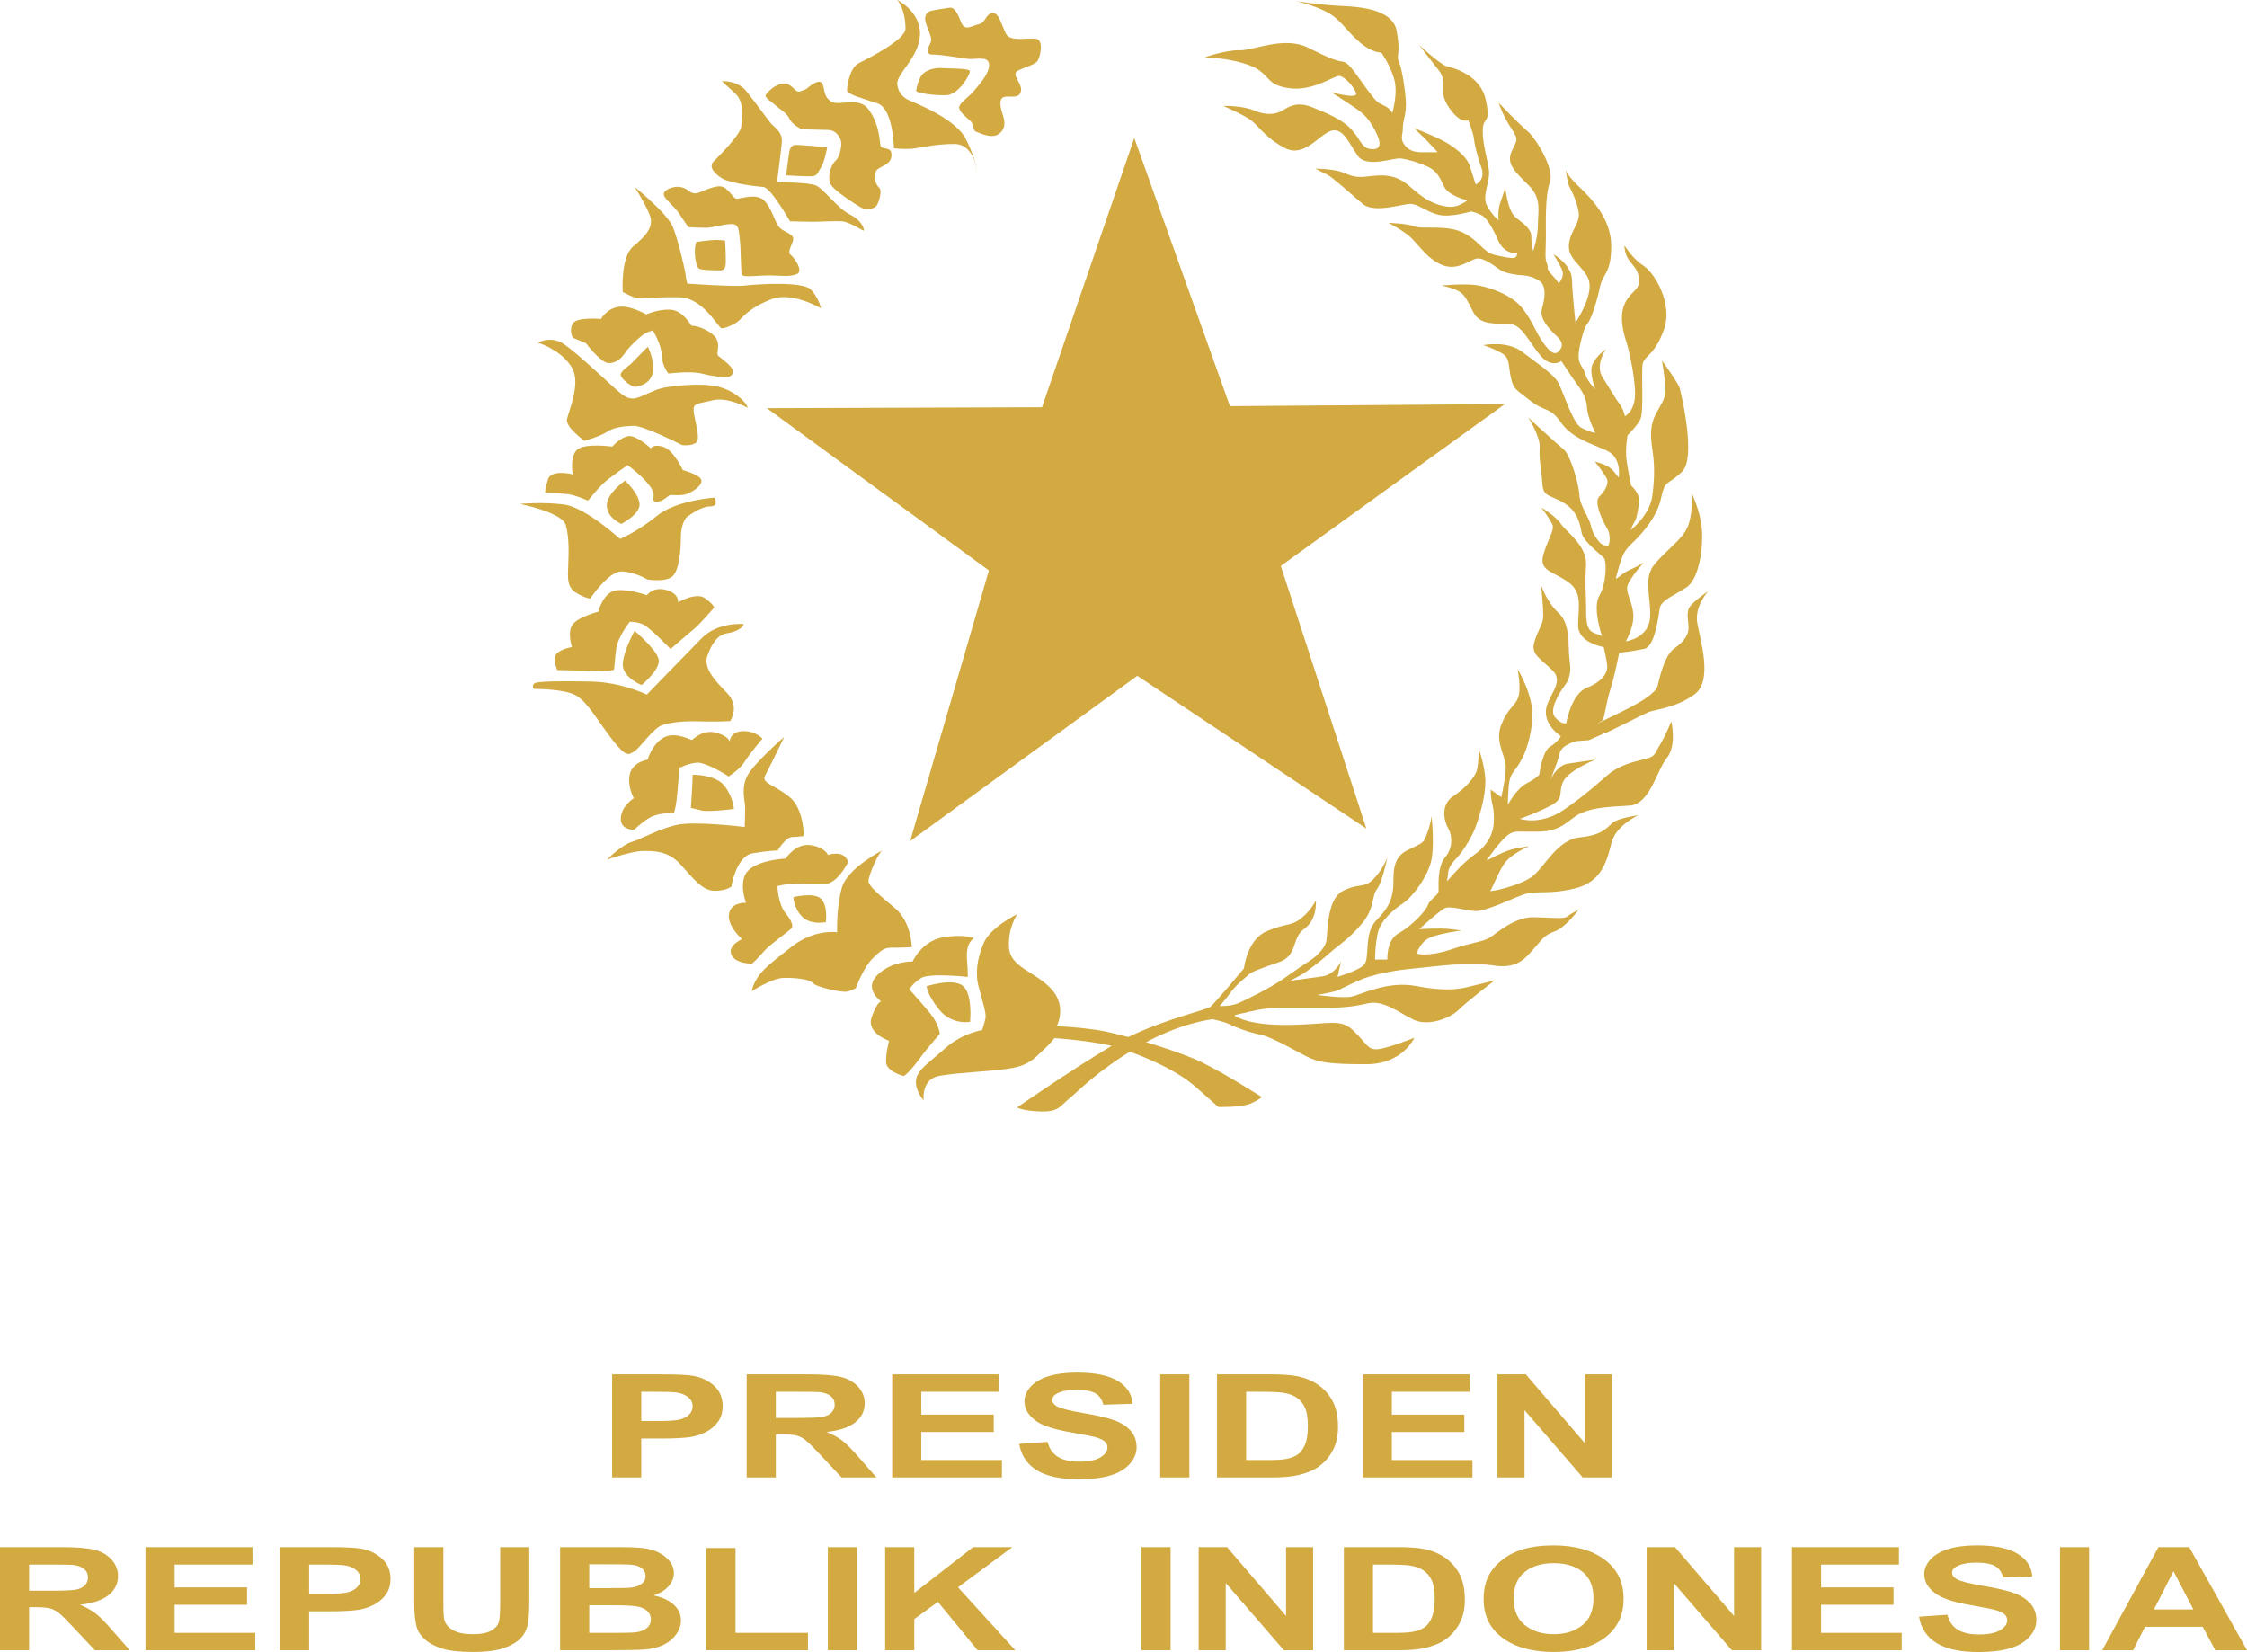 <?xml version="1.0" encoding="UTF-8" standalone="no"?>
<!-- Generator: Adobe Illustrator 14.0.0, SVG Export Plug-In . SVG Version: 6.00 Build 43363)  -->

<svg
   xmlns:dc="http://purl.org/dc/elements/1.1/"
   xmlns:cc="http://creativecommons.org/ns#"
   xmlns:rdf="http://www.w3.org/1999/02/22-rdf-syntax-ns#"
   xmlns:svg="http://www.w3.org/2000/svg"
   xmlns="http://www.w3.org/2000/svg"
   xmlns:sodipodi="http://sodipodi.sourceforge.net/DTD/sodipodi-0.dtd"
   xmlns:inkscape="http://www.inkscape.org/namespaces/inkscape"
   version="1.1"
   id="Layer_1"
   x="0px"
   y="0px"
   width="702.197"
   height="516.268"
   viewBox="0 0 702.197 516.268"
   enable-background="new 0 0 783.747 587.429"
   xml:space="preserve"
   inkscape:version="0.48.1 "
   sodipodi:docname="AJAX.svg"><defs
   id="defs121" /><sodipodi:namedview
   pagecolor="#ffffff"
   bordercolor="#666666"
   borderopacity="1"
   objecttolerance="10"
   gridtolerance="10"
   guidetolerance="10"
   inkscape:pageopacity="0"
   inkscape:pageshadow="2"
   inkscape:window-width="1280"
   inkscape:window-height="1004"
   id="namedview119"
   showgrid="false"
   fit-margin-top="0"
   fit-margin-left="0"
   fit-margin-right="0"
   fit-margin-bottom="0"
   inkscape:zoom="1.2728425"
   inkscape:cx="354.7045"
   inkscape:cy="262.8275"
   inkscape:window-x="-8"
   inkscape:window-y="-8"
   inkscape:window-maximized="1"
   inkscape:current-layer="Layer_1" />
<g
   id="g3"
   style="fill:#d2aa41;fill-opacity:1;stroke:none"
   transform="translate(-37.169,-40.274)">
	<path
   style="fill:#d2aa41;fill-opacity:1;stroke:none"
   d="m 346.206,218.545 -24.605,84.561 0.512,-0.375 70.33,-51.166 0.133,-0.099 71.587,47.738 -0.044,-0.145 -26.692,-81.928 0.016,-0.01 69.887,-50.485 0.14,-0.093 -85.745,0.665 -0.198,0 -29.894,-83.812 -0.127,0.39 -28.655,83.621 -0.051,0.136 -85.986,0.289 0.424,0.319 z"
   id="polygon5"
   inkscape:connector-curvature="0" />
	<g
   id="g7"
   style="fill:#d2aa41;fill-opacity:1;stroke:none">
		<path
   d="m 327.089,44.201 c 0,0 -1.057,0.755 -0.755,2.567 0.302,1.812 2.114,4.983 1.812,6.342 -0.302,1.359 -2.718,4.228 0.604,4.228 3.322,0 8.909,1.208 11.325,1.359 2.416,0.151 6.191,-1.057 6.191,1.963 0,3.02 -3.926,6.946 -4.983,8.305 -1.057,1.359 -4.53,3.624 -4.379,4.983 0.151,1.359 2.265,3.02 3.473,4.077 1.208,1.057 0.604,3.02 1.963,3.473 1.359,0.453 5.285,2.567 7.55,0.151 2.265,-2.416 0.604,-5.134 0.151,-7.248 -0.453,-2.114 -0.453,-3.775 1.51,-3.926 1.963,-0.151 4.228,0.604 4.681,-1.812 0.453,-2.416 -3.322,-5.134 -0.906,-6.342 2.416,-1.208 5.436,-1.812 6.191,-3.171 0.755,-1.359 1.963,-6.493 -0.755,-6.795 -2.718,-0.302 -7.852,1.057 -9.211,-1.51 -1.359,-2.567 -2.265,-6.946 -4.379,-6.493 -2.114,0.453 -1.963,3.02 -4.077,3.473 -2.114,0.453 -4.379,2.265 -5.436,-0.302 -1.057,-2.567 -2.114,-5.134 -3.775,-4.832 -1.661,0.302 -6.946,0.906 -6.795,1.51 z"
   id="path9"
   style="fill:#d2aa41;fill-opacity:1;stroke:none"
   inkscape:connector-curvature="0" />
		<path
   d="m 323.465,68.662 c 0,0 0.604,-4.228 2.416,-5.587 1.812,-1.359 4.077,-1.661 5.889,-1.51 1.812,0.151 8.153,0 8.456,0.906 0.303,0.906 -3.473,7.398 -7.248,7.55 -3.775,0.152 -9.211,-0.604 -9.513,-1.359 z"
   id="path11"
   style="fill:#d2aa41;fill-opacity:1;stroke:none"
   inkscape:connector-curvature="0" />
		<path
   d="m 317.576,40.274 c 0,0 7.398,3.624 7.097,10.872 -0.301,7.248 -7.55,12.231 -7.097,15.553 0.453,3.322 2.567,4.229 3.171,4.681 0.604,0.452 14.798,5.436 18.271,12.382 3.473,6.946 3.473,10.418 3.473,10.418 0,0 -0.604,-8.909 -7.097,-8.909 -6.493,0 -11.023,1.358 -13.59,1.51 -2.567,0.152 -5.285,-0.151 -5.285,-0.151 0,0 -0.151,-12.382 -5.134,-14.043 -4.983,-1.661 -9.513,-2.869 -9.513,-4.077 0,-1.208 0.755,-6.946 3.624,-8.456 2.869,-1.51 14.647,-7.248 14.647,-10.872 0,-3.624 -1.057,-7.096 -2.567,-8.908 z"
   id="path13"
   style="fill:#d2aa41;fill-opacity:1;stroke:none"
   inkscape:connector-curvature="0" />
		<path
   d="m 287.679,80.685 c 0,0 -3.02,-1.453 -3.775,-3.265 -0.755,-1.812 -3.473,-3.321 -4.379,-4.228 -0.906,-0.907 -3.624,-2.417 -3.02,-3.322 0.604,-0.905 3.02,-3.473 5.738,-3.473 2.718,0 3.322,3.17 5.134,2.416 1.812,-0.754 1.812,-0.755 1.812,-0.755 0,0 3.473,-3.171 4.681,-1.963 1.208,1.208 0.302,4.229 3.02,5.889 2.718,1.66 8.607,-1.812 11.778,2.567 3.171,4.379 3.322,9.06 3.624,11.023 0.302,1.963 3.624,0 3.473,3.322 -0.151,3.322 -4.228,3.171 -4.983,5.134 -0.755,1.963 0.302,4.228 1.208,4.983 0.906,0.755 -0.15,4.833 -1.057,5.738 -0.907,0.905 -3.322,1.208 -4.832,0.302 -1.51,-0.906 -8.305,-5.134 -9.362,-7.248 -1.057,-2.114 0,-5.888 1.51,-7.248 1.51,-1.36 2.114,-5.134 1.661,-6.493 -0.453,-1.359 -1.813,-3.171 -3.926,-3.171 -2.113,0 -6.04,-0.208 -8.305,-0.208 z"
   id="path15"
   style="fill:#d2aa41;fill-opacity:1;stroke:none"
   inkscape:connector-curvature="0" />
		<path
   d="m 282.847,95.086 c 0,0 0.604,-4.983 0.906,-6.946 0.302,-1.963 0.906,-2.416 1.812,-2.567 0.906,-0.151 10.117,0.755 10.117,0.755 0,0 -0.906,4.832 -1.963,6.342 -1.057,1.51 -1.057,2.718 -3.171,2.718 -2.114,0 -7.701,-0.302 -7.701,-0.302 z"
   id="path17"
   style="fill:#d2aa41;fill-opacity:1;stroke:none"
   inkscape:connector-curvature="0" />
		<path
   d="m 279.978,97.2 c 0,0 9.815,0 12.231,1.057 2.416,1.057 6.644,7.097 10.57,9.06 3.926,1.963 4.379,4.53 4.379,4.983 0,0.453 -4.378,-2.718 -6.946,-2.869 -2.568,-0.151 -7.097,0.151 -8.909,0.151 -1.812,0 -7.248,-0.151 -7.248,-0.151 0,0 -6.04,-10.57 -8.305,-10.721 -2.265,-0.151 -10.57,-1.208 -12.986,-2.718 -2.416,-1.51 -4.228,-3.624 -2.567,-5.285 1.661,-1.661 8.456,-8.457 8.607,-10.872 0.151,-2.415 1.057,-7.55 -1.661,-10.117 -2.718,-2.567 -4.379,-4.077 -4.379,-4.077 0,0 4.832,-0.302 7.55,3.02 2.718,3.322 6.795,9.06 7.852,10.268 1.057,1.208 3.624,2.566 3.322,5.889 -0.302,3.323 -1.51,12.382 -1.51,12.382 z"
   id="path19"
   style="fill:#d2aa41;fill-opacity:1;stroke:none"
   inkscape:connector-curvature="0" />
		<path
   d="m 252.312,111.259 c 0,0 -1.379,-1.86 -2.481,-3.584 -1.102,-1.724 -1.241,-1.792 -2.55,-3.171 -1.309,-1.379 -3.033,-2.826 -2.619,-3.929 0.414,-1.103 3.171,-2.344 5.445,-1.792 2.274,0.552 2.481,1.861 4.273,1.93 1.792,0.069 7.1,-3.653 9.512,-1.585 2.412,2.068 2.481,3.24 3.653,3.24 1.172,0 6.065,-1.792 8.409,0.551 2.344,2.343 3.24,6.411 4.549,8.134 1.309,1.723 4.48,2.205 4.549,3.722 0.069,1.517 -1.999,4.136 -0.896,5.032 1.103,0.896 4.342,5.239 1.999,6.135 -2.343,0.896 -4.136,0.482 -8.133,0.414 -3.997,-0.068 -8.685,0.758 -9.029,-0.276 -0.344,-1.034 -0.276,-8.546 -0.621,-10.821 -0.345,-2.275 0,-4.894 -2.412,-4.963 -2.412,-0.069 -6.41,1.172 -7.996,1.172 -1.586,0 -5.377,-0.14 -5.652,-0.209 z"
   id="path21"
   style="fill:#d2aa41;fill-opacity:1;stroke:none"
   inkscape:connector-curvature="0" />
		<path
   d="m 254.793,115.877 c 0,0 4.549,-0.62 6.065,-0.62 1.516,0 2.895,0.207 2.895,0.207 0,0 0.483,7.099 0.069,8.202 -0.414,1.103 -1.379,1.103 -1.379,1.103 0,0 -5.721,0.069 -6.824,-0.551 -1.103,-0.62 -1.86,-6.067 -0.826,-8.341 z"
   id="path23"
   style="fill:#d2aa41;fill-opacity:1;stroke:none"
   inkscape:connector-curvature="0" />
		<path
   d="m 235.493,98.714 c 0,0 10.202,8.133 11.994,12.614 1.792,4.481 3.86,13.785 3.929,14.819 0.069,1.034 0.551,2.757 0.551,2.757 0,0 14.683,1.034 17.922,0.621 3.239,-0.413 18.128,-1.447 20.678,1.241 2.55,2.688 3.17,5.859 3.17,5.859 0,0 -9.029,-5.308 -15.371,-2.895 -6.342,2.413 -8.685,5.17 -10.063,6.548 -1.378,1.378 -4.549,2.619 -5.583,2.619 -1.034,0 -5.721,-9.581 -13.234,-9.719 -7.513,-0.138 -11.58,0.482 -13.096,0.275 -1.516,-0.207 -4.618,-1.93 -4.618,-1.93 0,0 -0.689,-10.822 3.17,-14.13 3.859,-3.308 6.893,-6.134 5.169,-10.201 -1.724,-4.067 -4.618,-8.478 -4.618,-8.478 z"
   id="path25"
   style="fill:#d2aa41;fill-opacity:1;stroke:none"
   inkscape:connector-curvature="0" />
		<path
   d="m 216.157,145.818 4.145,1.72 c 0,0 4.458,5.944 6.882,6.178 2.424,0.234 4.223,-1.486 5.474,-3.363 1.251,-1.877 4.848,-5.24 6.256,-5.943 1.408,-0.703 2.268,-0.86 2.268,-0.86 0,0 2.737,4.457 2.737,7.507 0,3.05 1.955,5.943 2.189,5.943 0.234,0 6.882,-0.86 10.245,0 3.363,0.86 6.725,1.252 8.133,1.095 1.408,-0.157 2.346,-1.408 1.33,-2.815 -1.016,-1.407 -3.05,-2.894 -4.145,-3.754 -1.095,-0.86 1.486,-4.222 -1.955,-6.881 -3.441,-2.659 -6.491,-2.581 -6.491,-2.581 0,0 -2.581,-4.771 -6.491,-5.005 -3.91,-0.234 -7.585,1.486 -7.585,1.486 0,0 -5.24,-3.05 -8.915,-2.346 -3.675,0.704 -5.24,3.754 -5.24,3.754 0,0 -7.585,-0.704 -8.836,1.408 -1.251,2.112 -10e-4,4.457 -10e-4,4.457 z"
   id="path27"
   style="fill:#d2aa41;fill-opacity:1;stroke:none"
   inkscape:connector-curvature="0" />
		<path
   d="m 239.617,148.633 c 0,0 2.189,4.146 1.564,7.977 -0.625,3.831 -5.004,4.692 -5.865,4.536 -0.861,-0.156 -4.536,-2.659 -4.145,-3.988 0.391,-1.329 2.659,-2.581 3.363,-3.363 0.704,-0.782 5.083,-5.162 5.083,-5.162 z"
   id="path29"
   style="fill:#d2aa41;fill-opacity:1;stroke:none"
   inkscape:connector-curvature="0" />
		<path
   d="m 205.208,147.382 c 0,0 4.145,-2.424 8.368,0.547 4.223,2.971 11.887,10.244 15.015,13.06 3.128,2.816 4.379,3.832 6.413,3.832 2.034,0 6.256,-2.737 9.541,-3.363 3.285,-0.626 11.574,-1.563 16.813,-0.391 5.239,1.172 9.149,4.927 9.462,6.647 0,0 -6.256,-3.52 -10.948,-2.346 -4.692,1.174 -6.1,0.782 -5.943,3.285 0.157,2.503 2.268,8.603 0.86,9.854 -1.408,1.251 -4.458,0.86 -4.458,0.86 0,0 -12.122,-6.178 -15.25,-6.021 -3.128,0.157 -5.943,0.391 -8.211,1.877 -2.268,1.486 -7.039,2.815 -7.039,2.815 0,0 -5.943,-4.223 -5.474,-6.726 0.469,-2.503 4.38,-11.104 1.643,-15.953 -2.737,-4.849 -8.68,-7.43 -10.792,-7.977 z"
   id="path31"
   style="fill:#d2aa41;fill-opacity:1;stroke:none"
   inkscape:connector-curvature="0" />
		<path
   d="m 220.927,196.728 c 0,0 2.971,-3.676 4.692,-5.318 1.721,-1.642 7.664,-5.787 7.664,-5.787 0,0 4.693,3.363 7.039,6.647 2.346,3.284 -0.079,4.457 1.798,4.77 1.877,0.313 3.91,-1.877 4.379,-2.033 0.469,-0.156 3.753,0.391 5.63,-0.469 1.877,-0.86 4.536,-2.58 4.223,-4.223 -0.313,-1.643 -5.787,-3.128 -5.787,-3.128 0,0 -2.894,-6.256 -6.1,-7.272 -3.206,-1.016 -3.91,0.469 -3.91,0.469 0,0 -4.379,-4.066 -6.882,-3.832 -2.503,0.234 -5.161,3.284 -5.161,3.284 0,0 -8.524,-1.173 -10.948,0.938 -2.424,2.111 -1.408,7.742 -1.408,7.742 0,0 -6.726,-1.721 -7.742,1.564 -1.016,3.285 -0.86,4.145 -0.86,4.145 0,0 6.412,0.235 8.367,0.704 1.955,0.469 5.006,1.799 5.006,1.799 z"
   id="path33"
   style="fill:#d2aa41;fill-opacity:1;stroke:none"
   inkscape:connector-curvature="0" />
		<path
   d="m 232.501,190.472 c 0,0 4.223,3.91 4.536,7.194 0.313,3.284 -5.709,6.334 -5.709,6.334 0,0 -4.458,-1.877 -4.536,-5.709 -0.078,-3.832 5.709,-7.819 5.709,-7.819 z"
   id="path35"
   style="fill:#d2aa41;fill-opacity:1;stroke:none"
   inkscape:connector-curvature="0" />
		<path
   d="m 260.419,195.79 c 0,0 -11.964,0.782 -17.986,5.709 -6.022,4.927 -11.496,7.195 -11.496,7.195 0,0 -10.713,-9.775 -17.282,-10.714 -6.569,-0.939 -13.999,-0.235 -13.999,-0.235 0,0 13.216,2.659 14.311,6.569 1.095,3.91 0.939,8.368 0.782,12.512 -0.157,4.144 -0.469,6.96 2.581,8.759 3.05,1.799 4.301,1.72 4.301,1.72 0,0 5.708,-8.524 9.775,-8.446 4.067,0.078 8.055,2.502 8.055,2.502 0,0 5.865,1.017 7.977,-1.095 2.112,-2.112 2.502,-8.68 2.502,-11.965 0,-3.285 1.017,-5.866 2.033,-6.569 1.016,-0.703 4.379,-3.206 7.194,-3.206 2.815,0 1.252,-2.736 1.252,-2.736 z"
   id="path37"
   style="fill:#d2aa41;fill-opacity:1;stroke:none"
   inkscape:connector-curvature="0" />
		<path
   d="m 260.34,230.122 c 0,0 -3.988,4.771 -6.334,6.726 -2.346,1.955 -7.273,6.256 -7.273,6.256 0,0 -6.491,-6.726 -8.524,-7.664 -2.033,-0.938 -4.223,-0.86 -4.223,-0.86 0,0 -3.675,4.614 -4.223,8.29 -0.548,3.676 -0.548,6.726 -0.782,6.726 -0.234,0 -1.173,0.391 -2.972,0.391 -1.799,0 -14.702,-0.313 -14.702,-0.313 0,0 -1.643,-3.754 -0.079,-5.24 1.564,-1.486 4.692,-1.955 4.692,-1.955 0,0 -1.642,-4.848 0.313,-7.194 1.955,-2.346 7.898,-3.832 7.898,-3.832 0,0 1.563,-6.334 5.787,-6.725 4.224,-0.391 9.384,1.564 9.384,1.564 0,0 1.955,-2.816 6.1,-1.643 4.145,1.173 3.676,3.832 3.676,3.832 0,0 5.709,-3.284 8.446,-1.251 2.737,2.033 2.816,2.892 2.816,2.892 z"
   id="path39"
   style="fill:#d2aa41;fill-opacity:1;stroke:none"
   inkscape:connector-curvature="0" />
		<path
   d="m 235.473,237.396 c 0,0 6.726,5.709 7.508,8.837 0.782,3.128 -5.318,8.133 -5.318,8.133 0,0 -5.709,-2.346 -5.865,-6.178 -0.156,-3.832 3.675,-10.792 3.675,-10.792 z"
   id="path41"
   style="fill:#d2aa41;fill-opacity:1;stroke:none"
   inkscape:connector-curvature="0" />
		<path
   d="m 269.492,235.285 c 0,0 -7.976,-0.704 -12.981,4.379 -5.005,5.083 -17.205,17.673 -17.205,17.673 0,0 -7.82,-3.832 -17.126,-4.066 -9.306,-0.234 -16.735,-0.078 -17.83,0.469 -1.095,0.547 -0.548,1.721 -0.313,1.799 0.235,0.078 9.462,-0.078 13.216,2.111 3.754,2.189 7.272,8.759 11.496,14.076 4.224,5.317 4.849,4.457 6.726,3.284 1.877,-1.173 5.943,-7.507 9.071,-8.289 3.128,-0.782 6.256,-1.173 11.339,-1.017 5.083,0.156 9.462,-0.078 9.462,-0.078 0,0 3.207,-4.536 -1.095,-8.916 -4.301,-4.379 -7.272,-7.977 -6.021,-11.496 1.251,-3.519 3.049,-6.569 6.178,-7.038 3.129,-0.469 5.396,-2.109 5.083,-2.891 z"
   id="path43"
   style="fill:#d2aa41;fill-opacity:1;stroke:none"
   inkscape:connector-curvature="0" />
		<path
   d="m 275.435,271.103 c 0,0 -4.066,4.771 -5.552,7.194 -1.486,2.423 -5.005,4.613 -5.005,4.613 0,0 -7.038,-4.535 -9.932,-4.301 -2.894,0.234 -5.396,1.643 -5.396,1.643 0,0 -0.469,4.536 -0.704,7.742 -0.235,3.206 -0.861,6.334 -1.173,6.334 -0.312,0 -5.005,-0.156 -7.898,1.721 -2.893,1.877 -4.379,3.519 -4.379,3.519 0,0 -4.379,0.235 -4.223,-3.597 0.156,-3.832 4.066,-6.257 4.066,-6.257 0,0 -2.111,-3.675 -1.251,-7.507 0.86,-3.832 5.552,-4.536 5.552,-4.536 0,0 1.407,-5.005 5.161,-6.96 3.754,-1.955 8.446,1.017 8.759,0.782 0.313,-0.235 3.363,-3.362 7.429,-2.268 4.066,1.094 4.301,2.815 4.301,2.815 0,0 0.078,-3.207 4.145,-3.285 4.067,-0.078 6.1,2.348 6.1,2.348 z"
   id="path45"
   style="fill:#d2aa41;fill-opacity:1;stroke:none"
   inkscape:connector-curvature="0" />
		<path
   d="m 253.617,282.364 c 0,0 6.959,-0.077 9.775,3.285 2.816,3.362 3.128,7.429 3.128,7.429 0,0 -7.977,1.018 -10.088,0.47 -2.111,-0.548 -3.362,-0.782 -3.362,-0.782 0,0 0.625,-8.917 0.547,-10.402 z"
   id="path47"
   style="fill:#d2aa41;fill-opacity:1;stroke:none"
   inkscape:connector-curvature="0" />
		<path
   d="m 282.239,270.555 c 0,0 -8.993,7.82 -11.339,11.809 -2.346,3.989 -0.86,8.29 -0.86,10.401 0,2.111 -0.156,5.943 -0.156,5.943 0,0 -15.25,-1.877 -20.959,-0.704 -5.709,1.173 -11.261,4.458 -14.389,5.396 -3.128,0.938 -7.664,5.474 -7.664,5.474 0,0 7.898,-2.659 11.104,-2.659 3.206,0 7.898,-0.233 11.887,4.224 3.989,4.457 6.882,8.211 10.636,8.211 3.754,0 5.239,-1.329 5.239,-1.329 0,0 1.485,-9.541 6.647,-10.401 5.162,-0.86 7.82,-0.86 7.82,-0.86 0,0 2.424,-4.145 4.536,-4.223 2.112,-0.078 3.598,-0.313 3.598,-0.313 0,0 0.156,-8.524 -4.536,-12.278 -4.692,-3.754 -8.837,-4.223 -7.507,-6.647 1.33,-2.424 5.943,-12.044 5.943,-12.044 z"
   id="path49"
   style="fill:#d2aa41;fill-opacity:1;stroke:none"
   inkscape:connector-curvature="0" />
		<path
   d="m 302.223,309.689 c 0,0 -1.544,3.087 -3.582,5.002 -2.038,1.915 -3.458,1.791 -3.458,1.791 0,0 -11.363,0 -12.907,0.247 -1.544,0.247 -2.162,0.494 -2.162,0.494 0,0 0.186,5.559 2.532,8.399 2.346,2.84 2.223,4.076 1.976,4.632 -0.247,0.556 -6.732,5.063 -8.461,7.04 -1.729,1.977 -3.767,4.015 -3.952,4.076 -0.185,0.061 -5.25,0.123 -6.485,-2.779 -1.235,-2.902 3.335,-4.817 3.335,-4.817 0,0 -4.693,-4.137 -4.076,-7.904 0.617,-3.767 5.311,-3.459 5.311,-3.459 0,0 -2.717,-7.103 0.926,-10.313 3.643,-3.21 11.487,-3.521 11.487,-3.521 0,0 3.088,-4.879 7.72,-4.199 4.632,0.68 5.497,3.088 5.497,3.088 0,0 5.064,-1.853 6.299,2.223 z"
   id="path51"
   style="fill:#d2aa41;fill-opacity:1;stroke:none"
   inkscape:connector-curvature="0" />
		<path
   d="m 285.115,320.621 c 0,0 6.422,-1.605 8.646,0.556 2.224,2.161 1.482,7.287 1.482,7.287 0,0 -4.756,0.989 -7.411,-1.729 -2.655,-2.718 -2.717,-6.114 -2.717,-6.114 z"
   id="path53"
   style="fill:#d2aa41;fill-opacity:1;stroke:none"
   inkscape:connector-curvature="0" />
		<path
   d="m 312.968,305.984 c 0,0 -10.993,5.558 -12.722,11.733 -1.729,6.175 -1.482,13.896 -1.482,13.896 0,0 -6.917,-1.111 -13.958,4.323 -7.041,5.434 -9.511,7.534 -11.055,10.066 -1.544,2.532 -1.605,4.014 -1.605,4.014 0,0 6.176,-4.015 9.758,-4.138 3.582,-0.123 8.276,0.372 9.264,1.606 0.988,1.234 9.326,3.088 10.808,2.655 1.482,-0.433 2.655,-1.05 2.655,-1.05 0,0 2.224,-6.423 5.497,-9.573 3.273,-3.15 3.829,-3.088 6.731,-3.088 2.902,0 5.25,-0.186 5.25,-0.186 0,0 -0.124,-7.844 -5.188,-12.105 -5.064,-4.261 -8.337,-6.918 -8.337,-8.585 0,-1.667 3.088,-8.886 4.384,-9.568 z"
   id="path55"
   style="fill:#d2aa41;fill-opacity:1;stroke:none"
   inkscape:connector-curvature="0" />
		<path
   d="m 341.562,333.465 c 0,0 -2.594,1.235 -2.223,6.361 0.371,5.126 0.247,5.743 0.247,5.743 0,0 -11.857,-1.298 -14.513,0.309 -2.656,1.607 -3.706,3.582 -3.706,3.582 0,0 3.706,4.138 6.423,7.411 2.717,3.273 3.088,6.484 3.088,6.484 0,0 -3.705,4.14 -6.361,7.783 -2.656,3.643 -4.631,5.373 -4.94,5.373 -0.309,0 -5.373,-1.481 -5.497,-4.261 -0.124,-2.78 0.926,-6.732 0.926,-6.732 0,0 -7.226,-2.409 -5.435,-7.412 1.791,-5.003 2.964,-4.879 2.964,-4.879 0,0 -5.682,-3.953 -1.112,-8.338 4.57,-4.385 10.931,-4.138 10.931,-4.138 0,0 2.841,-6.361 9.387,-7.534 6.546,-1.173 9.821,0.248 9.821,0.248 z"
   id="path57"
   style="fill:#d2aa41;fill-opacity:1;stroke:none"
   inkscape:connector-curvature="0" />
		<path
   d="m 326.741,348.471 c 0,0 8.028,-2.593 11.24,-0.185 3.212,2.408 2.347,11.301 2.347,11.301 0,0 -5.621,1.112 -9.573,-3.705 -3.952,-4.817 -4.014,-7.411 -4.014,-7.411 z"
   id="path59"
   style="fill:#d2aa41;fill-opacity:1;stroke:none"
   inkscape:connector-curvature="0" />
		<path
   d="m 344.095,362.184 c 0,0 -6.114,0.864 -11.549,5.682 -5.435,4.818 -8.955,6.917 -9.14,10.19 -0.185,3.273 2.409,6.114 2.409,6.114 0,0 -0.865,-6.546 4.755,-7.658 5.62,-1.112 17.91,-1.421 23.283,-2.532 5.373,-1.111 6.916,-3.396 9.14,-5.373 2.224,-1.977 3.691,-3.911 3.691,-3.911 0,0 13.696,0.896 20.366,3.12 6.67,2.224 17.322,6.412 23.807,12.155 6.485,5.743 7.04,6.237 7.04,6.237 0,0 7.287,0.186 10.066,-1.05 2.779,-1.236 3.521,-2.038 3.521,-2.038 0,0 -13.833,-8.895 -21.183,-11.981 -7.35,-3.086 -23.283,-8.029 -30.879,-9.079 -7.596,-1.05 -12.043,-1.05 -12.043,-1.05 0,0 3.396,-6.176 -1.667,-11.673 -5.063,-5.497 -12.783,-6.669 -13.216,-12.907 -0.433,-6.238 2.594,-10.499 2.594,-10.499 0,0 -8.461,4.138 -10.499,9.017 -2.038,4.879 -2.779,9.325 -1.544,13.896 1.235,4.571 2.347,8.091 2.1,9.511 -0.247,1.42 -1.052,3.829 -1.052,3.829 z"
   id="path61"
   style="fill:#d2aa41;fill-opacity:1;stroke:none"
   inkscape:connector-curvature="0" />
	</g>
	<g
   id="g63"
   style="fill:#d2aa41;fill-opacity:1;stroke:none">
		<path
   d="m 355,386.363 c 0,0 15.864,-11.035 28.969,-18.898 13.105,-7.863 30.072,-11.45 31.451,-12.554 1.379,-1.104 10.483,-12.001 10.483,-12.001 0,0 0.966,-8.968 7.035,-11.588 6.069,-2.62 7.587,-1.517 10.76,-4 3.173,-2.483 4.69,-5.655 4.69,-5.655 0,0 0.552,5.932 -3.587,8.828 -4.139,2.896 -1.932,8.414 -8.001,10.483 -6.069,2.069 -8.553,3.035 -9.242,3.725 -0.689,0.69 -3.724,2.896 -5.655,5.518 -1.931,2.622 -3.587,4.415 -3.587,4.415 0,0 3.311,0.276 6.069,-0.966 2.758,-1.242 9.794,-4.689 13.933,-7.587 4.139,-2.898 7.173,-4.967 8.276,-5.656 1.103,-0.689 4.69,-3.447 5.104,-6.345 0.414,-2.898 0.137,-12.967 5.241,-15.45 5.104,-2.483 6.345,-0.69 9.242,-3.449 2.897,-2.759 4.553,-6.896 4.553,-6.896 0,0 -1.655,7.862 -3.311,9.932 -1.656,2.07 -0.552,5.932 -4.828,10.897 -4.276,4.965 -7.312,6.621 -10.208,9.242 -2.896,2.621 -7.587,6.07 -8.69,6.622 -1.103,0.552 -3.311,1.793 -3.311,1.793 0,0 6.207,-0.828 10.069,-1.38 3.862,-0.552 5.794,-4.689 5.794,-4.689 l -1.104,4.828 c 0,0 5.932,-1.655 8.139,-3.587 2.207,-1.932 -0.138,-9.931 4,-14.069 4.138,-4.138 4.827,-6.76 5.241,-9.933 0.414,-3.173 -0.966,-9.242 4.276,-11.863 5.242,-2.621 5.104,-2.069 6.346,-5.38 1.242,-3.311 1.38,-5.38 1.38,-5.38 0,0 0.966,8.414 0,13.519 -0.966,5.105 -5.795,11.589 -8.829,13.657 -3.034,2.068 -6.896,5.241 -7.862,8.966 -0.966,3.725 -0.966,8.69 -0.966,8.69 h 3.862 c 0,0 -0.413,-6.069 3.587,-8.276 4,-2.207 8.553,-7.034 9.104,-8.828 0.551,-1.794 3.311,-2.898 3.311,-4.415 0,-1.517 -0.415,-7.587 2.068,-10.483 2.483,-2.896 2.207,-6.896 0.966,-8.966 -1.241,-2.07 -2.62,-7.312 1.518,-10.07 4.138,-2.758 6.896,-6.069 7.448,-8.276 0.552,-2.207 0.553,-6.621 0.553,-6.621 0,0 2.068,5.794 2.068,10.346 0,4.552 -1.654,10.208 -3.034,14.07 -1.38,3.862 -4.689,8.553 -5.932,9.794 -1.243,1.241 -2.483,2.897 -2.621,4.276 -0.138,1.379 -0.414,3.034 -0.414,3.034 0,0 4.552,-5.519 8.276,-8.139 3.724,-2.62 5.241,-5.242 5.932,-7.725 0.691,-2.483 0.552,-6.069 0,-8.139 -0.552,-2.07 -0.552,-4.69 -0.552,-4.69 l 3.312,2.346 c 0,0 1.519,-6.483 1.38,-9.794 -0.139,-3.311 -3.449,-7.586 -1.38,-12.828 2.069,-5.242 4.139,-5.656 5.242,-8.415 1.103,-2.759 -0.139,-8.966 -0.139,-8.966 0,0 5.519,8.829 4.553,16.553 -0.966,7.724 -2.897,11.035 -4.139,13.104 -1.242,2.069 -2.345,2.758 -2.896,4.966 -0.551,2.208 -0.552,7.726 -0.552,7.726 0,0 2.622,-4.967 5.794,-6.622 3.172,-1.655 4,-2.759 4,-2.759 0,0 0.967,-7.31 3.312,-8.689 2.345,-1.379 3.448,-3.311 3.448,-3.311 0,0 -4.827,-3.034 -4.689,-7.725 0.138,-4.691 5.932,-8.829 2.207,-12.691 -3.725,-3.862 -7.035,-4.965 -5.794,-9.104 1.241,-4.139 2.759,-5.242 2.759,-8.276 0,-3.034 -0.689,-9.518 -0.689,-9.518 0,0 1.655,5.241 5.518,8.828 3.863,3.587 2.758,10.208 3.448,15.036 0.69,4.828 -0.827,6.621 -1.931,8.139 -1.104,1.518 -4.552,6.897 -2.759,9.242 1.793,2.345 3.586,2.069 3.586,2.069 0,0 1.519,-9.243 6.485,-11.174 4.966,-1.931 6.483,-4.828 6.346,-6.759 -0.137,-1.931 -1.104,-5.931 -1.104,-5.931 0,0 -8,-1.242 -8,-6.759 0,-5.517 1.517,-10.208 -3.035,-13.519 -4.552,-3.311 -9.241,-3.449 -7.862,-8.415 1.379,-4.966 3.586,-7.863 2.896,-9.518 -0.69,-1.655 -3.448,-5.38 -3.448,-5.38 0,0 4.276,2.483 6.069,5.104 1.793,2.621 8.275,6.759 7.862,13.104 -0.413,6.345 0,8 0,12.415 0,4.415 0,7.587 2.483,8.553 2.483,0.966 2.483,0.965 2.483,0.965 0,0 -3.035,-8.828 -0.828,-12.553 2.207,-3.725 2.346,-10.622 1.518,-11.725 -0.828,-1.103 -6.483,-5.104 -7.035,-8.001 -0.552,-2.897 -1.242,-6.76 -5.656,-9.38 -4.414,-2.62 -6.347,-1.655 -6.622,-6.069 -0.275,-4.414 -1.103,-7.449 -0.827,-11.036 0.276,-3.587 -3.587,-9.518 -3.587,-9.518 0,0 8.829,8.139 11.036,9.932 2.207,1.793 4.828,11.036 4.966,14.346 0.138,3.31 3.035,6.897 3.587,9.518 0.552,2.621 2.069,4.414 2.759,5.242 0.69,0.828 2.62,1.242 2.62,1.242 0,0 1.381,-2.759 -0.413,-5.794 -1.794,-3.035 -4.001,-8.277 -2.346,-9.794 1.655,-1.517 2.897,-3.862 2.483,-5.242 -0.414,-1.38 -3.862,-5.656 -3.862,-5.656 0,0 4.139,0.828 5.794,2.897 1.655,2.069 1.655,2.069 1.655,2.069 0,0 1.104,-6.208 -3.725,-8.415 -4.829,-2.207 -10.899,-3.862 -14.348,-8.828 -3.449,-4.966 -4.965,-3.172 -9.518,-6.759 -4.553,-3.587 -5.381,-3.449 -6.208,-7.725 -0.827,-4.276 -0.138,-5.793 -3.311,-7.449 -3.173,-1.656 -5.242,-2.208 -5.242,-2.208 0,0 7.449,-1.517 12.14,2.069 4.691,3.586 9.794,6.897 11.312,9.656 1.518,2.759 4.552,12.691 7.173,14.07 2.621,1.379 4.414,1.655 4.414,1.655 0,0 -2.483,-4.828 -2.621,-8.139 -0.138,-3.311 -2.345,-6.069 -3.448,-7.587 -1.103,-1.518 -4.552,-6.759 -4.552,-6.759 0,0 -3.035,2.345 -6.483,-1.655 -3.448,-4 -5.793,-9.656 -9.518,-9.932 -3.725,-0.276 -9.241,0.689 -11.449,-3.587 -2.208,-4.276 -2.759,-5.656 -4.828,-6.759 -2.069,-1.103 -5.242,-1.655 -5.242,-1.655 0,0 7.035,-0.689 10.897,-0.138 3.862,0.551 11.174,2.896 14.622,7.449 3.448,4.553 3.725,6.897 6.483,10.76 2.758,3.863 4,3.311 4.828,2.345 0.828,-0.966 1.656,-2.345 -0.689,-4.552 -2.345,-2.207 -5.519,-5.518 -4.69,-8.553 0.829,-3.035 1.242,-5.656 0.276,-7.587 -0.966,-1.931 -4.829,-2.896 -6.07,-2.896 -1.241,0 -5.518,-0.552 -7.173,-1.655 -1.655,-1.103 -5.104,-4.001 -7.449,-3.587 -2.345,0.414 -5.932,4.001 -10.897,1.932 -4.965,-2.069 -7.726,-7.173 -10.622,-9.38 -2.896,-2.207 -6.069,-3.725 -6.069,-3.725 0,0 5.793,0.138 8.139,1.104 2.346,0.966 9.795,-0.552 14.898,1.793 5.103,2.345 6.621,6.208 9.932,7.035 3.311,0.827 5.655,1.241 6.483,0.965 0.828,-0.276 0.828,-1.379 0.828,-1.379 0,0 -4,0.415 -5.932,-4 -1.932,-4.415 -3.587,-6.759 -4.69,-7.587 -1.103,-0.828 -3.725,-1.518 -3.725,-1.518 0,0 -6.345,1.931 -10.069,1.104 -3.724,-0.827 -6.483,-3.449 -8.967,-3.449 -2.484,0 -11.312,3.036 -14.898,0.001 -3.586,-3.035 -9.518,-8.415 -11.035,-9.104 -1.517,-0.689 -3.725,-1.931 -3.725,-1.931 0,0 5.379,0.137 7.862,0.965 2.483,0.828 4.001,2.069 8.277,1.518 4.276,-0.551 8.69,-0.965 13.104,2.897 4.414,3.862 6.069,4.69 8.139,5.518 2.07,0.828 4.689,1.379 6.621,0.828 1.932,-0.551 3.448,-1.793 3.448,-1.793 0,0 -5.932,-1.379 -7.311,-4.414 -1.379,-3.035 -2.345,-4.828 -4.966,-6.069 -2.621,-1.241 -6.208,-2.345 -8.553,-2.621 -2.345,-0.276 -10.76,3.173 -13.519,-0.965 -2.759,-4.138 -4.689,-8.966 -8.414,-7.587 -3.725,1.379 -8.276,8.276 -14.07,5.379 -5.794,-2.897 -8.277,-6.759 -10.484,-8.552 -2.207,-1.793 -8.966,-4.69 -8.966,-4.69 0,0 5.931,-0.137 9.518,1.38 3.587,1.517 6.621,1.518 9.104,0 2.483,-1.518 4.829,-2.76 9.519,-0.828 4.69,1.932 9.242,3.724 12.139,7.035 2.897,3.311 3.035,5.932 6.483,5.932 3.448,0 1.932,-3.586 0.414,-6.345 -1.518,-2.759 -2.897,-4.414 -5.242,-6.069 -2.345,-1.655 -8.139,-5.38 -8.139,-5.38 0,0 8.414,2.345 7.725,0.276 -0.689,-2.069 -3.586,-5.242 -5.241,-5.38 -1.655,-0.138 -8.001,4.828 -15.588,3.862 -7.587,-0.966 -5.933,-4.552 -12.14,-7.035 -6.207,-2.483 -14.346,-2.621 -14.346,-2.621 0,0 6.621,-2.345 10.897,-2.207 4.276,0.138 13.934,-4.552 21.382,-0.828 7.448,3.724 9.104,4.138 11.035,4.414 1.931,0.276 4.69,4.966 7.587,8.829 2.897,3.863 3.034,3.863 5.104,4.828 2.07,0.965 2.621,2.345 2.621,2.345 0,0 1.931,-6.208 0.552,-10.76 -1.379,-4.552 -4,-8.139 -4,-8.139 0,0 -2.896,0.276 -7.173,-3.586 -4.277,-3.862 -5.655,-6.897 -9.932,-9.104 -4.277,-2.207 -9.381,-3.311 -9.381,-3.311 0,0 7.587,1.104 12.415,1.379 4.828,0.275 17.519,0.276 18.898,7.863 1.379,7.587 -0.276,7.725 0.689,9.656 0.965,1.931 2.207,10.069 2.207,13.38 0,3.311 -0.966,4.966 -0.966,7.311 0,2.345 -1.104,3.449 0.827,5.656 1.931,2.207 4.553,1.931 6.622,1.931 2.069,0 3.448,0 3.448,0 0,0 -2.896,-3.172 -3.862,-4.138 -0.966,-0.966 -3.587,-3.449 -3.587,-3.449 0,0 6.622,2.622 9.381,4.139 2.759,1.517 7.035,4.415 8.139,7.863 1.104,3.448 1.793,5.656 1.793,5.656 0,0 3.172,-1.38 1.793,-5.242 -1.379,-3.862 -2.207,-7.449 -2.345,-9.104 -0.138,-1.655 -1.793,-5.793 -1.793,-5.793 0,0 -2.347,1.517 -6.07,-4 -3.723,-5.517 0.001,-7.587 -3.172,-11.587 -3.173,-4 -6.07,-7.863 -6.07,-7.863 0,0 6.483,6.07 8.553,6.622 2.07,0.552 10.622,2.621 12.277,10.622 1.655,8.001 -0.828,4.828 -0.966,9.242 -0.138,4.414 1.519,9.104 1.932,12.691 0.413,3.587 -2.208,7.863 -0.69,10.897 1.518,3.034 3.725,4.69 3.725,4.69 0,0 -0.414,-3.035 0.552,-5.656 0.966,-2.621 1.518,-4.552 1.518,-4.552 0,0 0.689,7.311 3.311,9.38 2.622,2.069 4.828,3.586 4.828,5.932 0,2.346 0.552,4.552 0.552,4.552 0,0 1.518,-4.138 1.518,-8.415 0,-4.277 1.242,-8 -2.896,-12.139 -4.138,-4.139 -7.035,-6.622 -5.38,-10.484 1.655,-3.862 2.481,-3.449 -0.139,-7.449 -2.62,-4 -3.862,-7.863 -3.862,-7.863 0,0 6.208,6.483 8.967,8.829 2.759,2.346 8.553,11.863 7.035,16.001 -1.518,4.138 -1.242,12.553 -1.242,17.105 0,4.552 -0.413,6.621 0.276,8.139 0.689,1.518 -0.415,1.518 1.517,3.587 1.932,2.069 2.208,2.759 2.208,2.759 0,0 2.068,-2.069 0.965,-4.414 -1.103,-2.345 -2.621,-4.69 -2.621,-4.69 0,0 5.656,3.172 5.794,7.863 0.138,4.691 1.104,13.519 1.104,13.519 0,0 4.689,-6.897 4.414,-11.863 -0.275,-4.966 -6.76,-7.311 -6.483,-12.139 0.277,-4.828 3.725,-6.897 3.035,-10.76 -0.69,-3.863 -2.622,-7.173 -3.035,-8.139 -0.413,-0.966 -0.965,-4.69 -0.965,-4.69 0,0 0.552,1.656 4,4.966 3.448,3.31 10.208,9.794 10.208,18.623 0,8.829 -2.621,8.415 -3.587,13.104 -0.966,4.689 -2.896,10.346 -3.862,11.173 -0.966,0.827 -2.759,7.449 -2.759,10.208 0,2.759 1.518,3.31 2.069,5.518 0.551,2.208 3.173,4.828 3.173,4.828 0,0 -1.932,-4.966 -0.966,-7.587 0.966,-2.621 4.276,-4.966 4.276,-4.966 0,0 -3.587,4.966 -0.966,8.966 2.621,4 3.724,6.208 5.104,8.001 1.38,1.793 1.794,4 1.794,4 0,0 3.173,-1.518 3.173,-7.035 0,-5.517 -2.07,-14.208 -2.622,-15.863 -0.552,-1.655 -2.482,-7.449 -0.827,-11.725 1.655,-4.276 4.827,-4.69 4.689,-7.587 -0.138,-2.897 -0.828,-3.725 -2.759,-6.07 -1.931,-2.345 -1.793,-5.104 -1.793,-5.104 0,0 2.483,4.139 5.932,6.346 3.449,2.207 9.381,11.863 6.346,20.14 -3.035,8.277 -6.209,7.863 -6.622,10.76 -0.413,2.897 0.415,14.897 -0.688,17.104 -1.103,2.207 -4.001,4.966 -4.001,4.966 0,0 -0.827,4.552 -0.275,8.139 0.552,3.587 1.38,7.586 1.38,7.586 0,0 2.482,2.208 2.482,4.415 0,2.207 -0.688,5.793 -1.379,6.897 -0.691,1.104 -1.242,2.621 -1.242,2.621 0,0 5.933,-4.552 6.76,-10.622 0.827,-6.07 0.689,-10.208 0,-14.76 -0.689,-4.552 -0.552,-7.725 1.104,-10.897 1.656,-3.172 3.035,-4.69 3.035,-7.449 0,-2.759 -1.104,-9.242 -1.104,-9.242 0,0 5.104,7.036 5.518,8.553 0.414,1.517 5.241,21.657 0.827,26.071 -4.414,4.414 -5.379,2.345 -6.62,8.276 -1.241,5.931 -5.793,10.76 -7.173,12.277 -1.38,1.517 -3.449,3.035 -4.553,5.242 -1.104,2.207 -1.931,5.932 -2.345,7.311 -0.414,1.379 1.655,-1.242 4.276,-2.345 2.621,-1.103 4.414,-2.345 4.414,-2.345 0,0 -5.104,5.656 -5.242,7.863 -0.138,2.207 1.656,4.552 1.932,8.415 0.276,3.863 -2.346,8.415 -2.346,8.415 0,0 7.175,-0.966 7.588,-7.449 0.413,-6.483 -2.482,-12.276 1.655,-16.967 4.137,-4.691 8.139,-7.311 9.932,-11.036 1.793,-3.725 1.518,-10.622 1.518,-10.622 0,0 2.482,5.104 3.034,10.483 0.552,5.379 -0.553,16.002 -4.828,18.761 -4.275,2.759 -7.862,4 -8.276,6.483 -0.414,2.483 -1.518,12 -4.828,12.69 -3.31,0.69 -7.862,1.242 -7.862,1.242 0,0 -1.379,7.173 -2.759,11.449 -1.38,4.276 -1.794,9.104 -2.483,9.656 -0.689,0.552 -2.069,1.241 -2.069,1.241 0,0 8.553,-4.139 11.174,-5.518 2.621,-1.379 7.587,-4.276 8.139,-6.483 0.552,-2.207 2.07,-9.518 5.242,-11.725 3.172,-2.207 4.276,-4.277 4.414,-6.07 0.138,-1.793 -0.828,-4.966 0.275,-6.759 1.103,-1.793 5.932,-5.104 5.932,-5.104 0,0 -4.414,4.69 -3.448,10.07 0.966,5.38 4.829,17.794 -0.689,22.071 -5.518,4.277 -12.829,4.966 -14.484,5.656 -1.655,0.69 -12.691,6.346 -13.381,6.483 -0.69,0.137 -5.104,2.345 -5.518,2.345 -0.414,0 -3.725,0.276 -3.725,0.276 0,0 -4.69,1.104 -5.242,3.862 -0.552,2.758 -3.035,8.553 -3.035,8.553 0,0 1.932,-4.828 5.656,-5.38 3.724,-0.552 8.553,-1.241 8.553,-1.241 0,0 -8.415,3.31 -10.07,6.896 -1.655,3.586 0.552,5.104 -3.862,7.449 -4.414,2.345 -9.656,4.139 -9.656,4.139 0,0 6.345,2.208 13.656,-2.759 7.311,-4.967 11.863,-9.381 14.07,-11.174 2.207,-1.793 5.242,-3.311 10.07,-4.414 4.828,-1.103 4,-1.518 5.932,-4.69 1.932,-3.172 3.587,-7.449 3.587,-7.449 0,0 1.793,7.587 -1.38,11.449 -3.173,3.862 -5.242,14.483 -11.588,14.897 -6.346,0.414 -11.174,0.551 -15.174,2.345 -4,1.794 -5.655,5.656 -13.104,5.794 -7.449,0.138 -7.863,-0.551 -10.208,1.38 -2.345,1.931 -6.346,7.725 -6.346,7.725 0,0 4.415,-2.346 6.76,-3.173 2.345,-0.827 6.621,-1.379 6.621,-1.379 0,0 -5.932,2.482 -8.001,5.793 -2.069,3.311 -3.586,7.587 -4.138,8.139 -0.552,0.552 9.38,-1.517 13.242,-4.552 3.862,-3.035 7.725,-11.45 14.76,-12.14 7.035,-0.69 8.414,-3.034 10.208,-4.552 1.794,-1.518 8.001,-2.345 8.001,-2.345 0,0 -6.896,3.172 -8.276,8.414 -1.38,5.242 -2.76,12.415 -11.588,14.484 -8.828,2.069 -12.002,0.415 -16.14,1.932 -4.138,1.517 -11.725,5.241 -14.897,5.104 -3.172,-0.137 -7.863,-1.794 -9.656,-0.828 -1.793,0.966 -7.862,6.483 -7.862,6.483 0,0 6.621,-0.414 9.932,0 3.311,0.414 3.311,0.414 3.311,0.414 0,0 -6.347,0.828 -9.519,2.069 -3.172,1.241 -4,4.139 -4.552,4.828 -0.552,0.689 4.276,1.241 10.76,-0.966 6.484,-2.207 9.932,-2.346 12.139,-3.725 2.207,-1.379 7.726,-6.481 13.795,-6.344 6.069,0.137 9.381,0.551 10.208,-0.139 0.827,-0.69 3.725,-2.207 3.725,-2.207 0,0 -4,5.519 -7.449,6.76 -3.449,1.241 -3.862,2.482 -6.621,5.518 -2.759,3.036 -5.104,6.345 -12.829,5.104 -7.725,-1.241 -18.211,0.414 -24.418,0.966 -6.207,0.552 -11.173,1.655 -14.346,2.621 -3.173,0.966 -7.864,3.449 -9.381,4.139 -1.517,0.69 -6.621,1.517 -6.621,1.517 0,0 7.726,1.104 10.622,0.552 2.896,-0.552 11.313,-5.104 20.416,-3.311 9.103,1.793 13.518,0.828 15.449,0.414 1.931,-0.414 8.967,-2.207 8.967,-2.207 0,0 -8.69,6.621 -11.312,9.242 -2.622,2.621 -9.518,5.242 -14.07,3.035 -4.552,-2.207 -9.38,-6.208 -14.208,-5.104 -4.828,1.104 -8,1.38 -12.967,1.38 -4.967,0 -10.347,0 -12.691,0 -2.344,0 -5.379,0 -8.828,0.689 -3.449,0.689 -7.312,1.655 -7.312,1.655 0,0 3.449,3.175 16.692,3.036 13.243,-0.139 16.415,-2.207 20.554,1.793 4.139,4 4.414,6.07 7.587,5.794 3.173,-0.276 11.449,-3.587 11.449,-3.587 0,0 -3.585,8.276 -15.035,8.276 -11.45,0 -15.036,-0.552 -18.761,-2.482 -3.725,-1.93 -11.173,-6.207 -14.346,-6.759 -3.173,-0.552 -8.552,-2.62 -9.794,-3.311 -1.242,-0.691 -5.104,-1.518 -5.104,-1.518 0,0 -10.621,1.104 -23.45,8.69 -12.829,7.586 -18.484,13.793 -21.381,16.139 -2.897,2.346 -3.173,4.139 -8.829,4.001 -5.656,-0.138 -7.454,-1.247 -7.454,-1.247 z"
   id="path65"
   style="fill:#d2aa41;fill-opacity:1;stroke:none"
   inkscape:connector-curvature="0" />
	</g>
</g>
<g
   id="g67"
   style="fill:#d2aa41;fill-opacity:1;stroke:none"
   transform="translate(-37.169,-40.274)">
	<path
   d="m 228.461,501.97 v -32.212 h 14.612 c 5.537,0 9.146,0.161 10.828,0.483 2.584,0.483 4.748,1.534 6.491,3.153 1.743,1.618 2.615,3.71 2.615,6.272 0,1.979 -0.503,3.641 -1.507,4.988 -1.005,1.348 -2.282,2.406 -3.83,3.175 -1.548,0.77 -3.122,1.278 -4.722,1.527 -2.174,0.308 -5.322,0.462 -9.444,0.462 h -5.937 v 12.15 h -9.106 z m 9.105,-26.762 v 9.141 h 4.983 c 3.588,0 5.988,-0.168 7.198,-0.505 1.21,-0.337 2.158,-0.864 2.846,-1.582 0.687,-0.718 1.03,-1.553 1.03,-2.506 0,-1.171 -0.482,-2.138 -1.446,-2.9 -0.964,-0.761 -2.184,-1.237 -3.661,-1.428 -1.087,-0.146 -3.271,-0.22 -6.552,-0.22 h -4.398 z"
   id="path69"
   style="fill:#d2aa41;fill-opacity:1;stroke:none"
   inkscape:connector-curvature="0" />
	<path
   d="m 270.512,501.97 v -32.212 h 19.165 c 4.819,0 8.321,0.289 10.505,0.868 2.185,0.578 3.933,1.607 5.245,3.087 1.312,1.479 1.969,3.172 1.969,5.075 0,2.418 -0.995,4.413 -2.984,5.988 -1.989,1.574 -4.963,2.567 -8.921,2.977 1.969,0.821 3.594,1.722 4.875,2.703 1.281,0.981 3.01,2.725 5.184,5.229 l 5.506,6.284 h -10.89 l -6.583,-7.01 c -2.338,-2.504 -3.938,-4.083 -4.799,-4.734 -0.861,-0.652 -1.774,-1.099 -2.738,-1.341 -0.964,-0.241 -2.492,-0.362 -4.583,-0.362 h -1.846 v 13.447 h -9.105 z m 9.106,-18.589 h 6.737 c 4.368,0 7.095,-0.132 8.183,-0.396 1.087,-0.264 1.938,-0.718 2.553,-1.362 0.615,-0.644 0.923,-1.45 0.923,-2.417 0,-1.084 -0.405,-1.959 -1.215,-2.626 -0.81,-0.666 -1.953,-1.087 -3.43,-1.263 -0.738,-0.073 -2.953,-0.11 -6.645,-0.11 h -7.106 v 8.174 z"
   id="path71"
   style="fill:#d2aa41;fill-opacity:1;stroke:none"
   inkscape:connector-curvature="0" />
	<path
   d="m 315.978,501.97 v -32.212 h 33.438 v 5.449 h -24.333 v 7.142 h 22.641 v 5.427 h -22.641 v 8.767 h 25.194 v 5.428 h -34.299 z"
   id="path73"
   style="fill:#d2aa41;fill-opacity:1;stroke:none"
   inkscape:connector-curvature="0" />
	<path
   d="m 355.691,491.49 8.859,-0.615 c 0.533,2.124 1.615,3.684 3.245,4.68 1.631,0.996 3.83,1.494 6.599,1.494 2.933,0 5.142,-0.443 6.629,-1.329 1.487,-0.887 2.23,-1.923 2.23,-3.109 0,-0.762 -0.313,-1.41 -0.938,-1.944 -0.625,-0.535 -1.718,-1 -3.276,-1.396 -1.066,-0.264 -3.497,-0.732 -7.291,-1.406 -4.881,-0.864 -8.306,-1.926 -10.274,-3.187 -2.769,-1.771 -4.153,-3.933 -4.153,-6.481 0,-1.641 0.651,-3.175 1.954,-4.604 1.302,-1.428 3.178,-2.516 5.629,-3.263 2.451,-0.747 5.409,-1.121 8.875,-1.121 5.66,0 9.921,0.887 12.781,2.659 2.861,1.772 4.363,4.139 4.507,7.097 l -9.105,0.286 c -0.39,-1.655 -1.226,-2.846 -2.507,-3.57 -1.282,-0.726 -3.205,-1.088 -5.768,-1.088 -2.646,0 -4.717,0.389 -6.214,1.165 -0.964,0.498 -1.446,1.164 -1.446,1.999 0,0.762 0.451,1.414 1.354,1.956 1.148,0.688 3.938,1.406 8.367,2.152 4.43,0.748 7.706,1.521 9.828,2.318 2.123,0.799 3.784,1.89 4.983,3.274 1.2,1.384 1.8,3.095 1.8,5.13 0,1.846 -0.718,3.575 -2.153,5.186 -1.436,1.612 -3.466,2.81 -6.091,3.593 -2.625,0.784 -5.896,1.176 -9.813,1.176 -5.702,0 -10.08,-0.941 -13.135,-2.823 -3.056,-1.884 -4.881,-4.626 -5.476,-8.229 z"
   id="path75"
   style="fill:#d2aa41;fill-opacity:1;stroke:none"
   inkscape:connector-curvature="0" />
	<path
   d="m 399.742,501.97 v -32.212 h 9.105 v 32.212 h -9.105 z"
   id="path77"
   style="fill:#d2aa41;fill-opacity:1;stroke:none"
   inkscape:connector-curvature="0" />
	<path
   d="m 417.491,469.758 h 16.643 c 3.752,0 6.613,0.205 8.582,0.615 2.646,0.557 4.911,1.546 6.799,2.966 1.886,1.422 3.322,3.161 4.307,5.219 0.984,2.059 1.477,4.597 1.477,7.613 0,2.652 -0.462,4.938 -1.385,6.855 -1.128,2.345 -2.738,4.241 -4.83,5.691 -1.579,1.099 -3.712,1.955 -6.398,2.57 -2.01,0.455 -4.696,0.682 -8.059,0.682 h -17.135 v -32.211 z m 9.106,5.45 v 21.335 h 6.799 c 2.542,0 4.378,-0.102 5.506,-0.307 1.477,-0.264 2.702,-0.711 3.676,-1.341 0.974,-0.63 1.77,-1.666 2.385,-3.109 0.615,-1.442 0.922,-3.409 0.922,-5.899 0,-2.49 -0.307,-4.401 -0.922,-5.734 -0.615,-1.333 -1.477,-2.373 -2.584,-3.121 -1.107,-0.746 -2.513,-1.252 -4.215,-1.516 -1.271,-0.205 -3.764,-0.308 -7.475,-0.308 h -4.092 z"
   id="path79"
   style="fill:#d2aa41;fill-opacity:1;stroke:none"
   inkscape:connector-curvature="0" />
	<path
   d="m 463.019,501.97 v -32.212 h 33.438 v 5.449 h -24.332 v 7.142 h 22.641 v 5.427 h -22.641 v 8.767 h 25.193 v 5.428 h -34.299 z"
   id="path81"
   style="fill:#d2aa41;fill-opacity:1;stroke:none"
   inkscape:connector-curvature="0" />
	<path
   d="m 505.131,501.97 v -32.212 h 8.859 l 18.457,21.511 v -21.511 h 8.46 v 32.212 h -9.137 l -18.18,-21.006 v 21.006 h -8.459 z"
   id="path83"
   style="fill:#d2aa41;fill-opacity:1;stroke:none"
   inkscape:connector-curvature="0" />
	<path
   d="m 37.169,555.97 v -32.212 h 19.165 c 4.819,0 8.321,0.289 10.505,0.868 2.184,0.578 3.932,1.607 5.245,3.087 1.312,1.479 1.969,3.172 1.969,5.075 0,2.418 -0.995,4.413 -2.984,5.988 -1.989,1.574 -4.963,2.567 -8.921,2.977 1.969,0.821 3.594,1.722 4.876,2.703 1.281,0.981 3.009,2.725 5.183,5.229 l 5.506,6.284 h -10.89 l -6.583,-7.01 c -2.338,-2.504 -3.938,-4.083 -4.799,-4.734 -0.861,-0.652 -1.774,-1.099 -2.738,-1.341 -0.964,-0.241 -2.492,-0.362 -4.583,-0.362 h -1.846 v 13.447 h -9.105 z m 9.105,-18.589 h 6.737 c 4.368,0 7.095,-0.132 8.183,-0.396 1.087,-0.264 1.938,-0.718 2.553,-1.362 0.615,-0.644 0.923,-1.45 0.923,-2.417 0,-1.084 -0.405,-1.959 -1.215,-2.626 -0.811,-0.666 -1.954,-1.087 -3.43,-1.263 -0.738,-0.073 -2.953,-0.11 -6.645,-0.11 h -7.106 v 8.174 z"
   id="path85"
   style="fill:#d2aa41;fill-opacity:1;stroke:none"
   inkscape:connector-curvature="0" />
	<path
   d="m 82.635,555.97 v -32.212 h 33.438 v 5.449 H 91.74 v 7.142 h 22.641 v 5.427 H 91.74 v 8.767 h 25.194 v 5.428 H 82.635 z"
   id="path87"
   style="fill:#d2aa41;fill-opacity:1;stroke:none"
   inkscape:connector-curvature="0" />
	<path
   d="m 124.655,555.97 v -32.212 h 14.612 c 5.537,0 9.146,0.161 10.828,0.483 2.584,0.483 4.748,1.534 6.491,3.153 1.743,1.618 2.615,3.71 2.615,6.272 0,1.979 -0.503,3.641 -1.507,4.988 -1.005,1.348 -2.282,2.406 -3.83,3.175 -1.548,0.77 -3.122,1.278 -4.722,1.527 -2.174,0.308 -5.322,0.462 -9.444,0.462 h -5.937 v 12.15 h -9.106 z m 9.106,-26.762 v 9.141 h 4.983 c 3.588,0 5.988,-0.168 7.198,-0.505 1.21,-0.337 2.158,-0.864 2.846,-1.582 0.687,-0.718 1.03,-1.553 1.03,-2.506 0,-1.171 -0.482,-2.138 -1.446,-2.9 -0.964,-0.761 -2.184,-1.237 -3.661,-1.428 -1.087,-0.146 -3.271,-0.22 -6.552,-0.22 h -4.398 z"
   id="path89"
   style="fill:#d2aa41;fill-opacity:1;stroke:none"
   inkscape:connector-curvature="0" />
	<path
   d="m 166.614,523.758 h 9.105 v 17.446 c 0,2.769 0.112,4.563 0.338,5.383 0.389,1.318 1.317,2.377 2.784,3.176 1.466,0.798 3.471,1.197 6.014,1.197 2.584,0 4.532,-0.377 5.845,-1.132 1.312,-0.754 2.102,-1.681 2.369,-2.779 0.266,-1.099 0.4,-2.923 0.4,-5.472 v -17.819 h 9.105 v 16.919 c 0,3.867 -0.246,6.6 -0.738,8.195 -0.492,1.598 -1.4,2.945 -2.722,4.043 -1.323,1.1 -3.092,1.975 -5.307,2.626 -2.215,0.652 -5.106,0.978 -8.675,0.978 -4.307,0 -7.573,-0.354 -9.798,-1.065 -2.225,-0.71 -3.983,-1.633 -5.275,-2.769 -1.292,-1.135 -2.143,-2.325 -2.553,-3.57 -0.595,-1.846 -0.892,-4.57 -0.892,-8.174 v -17.183 z"
   id="path91"
   style="fill:#d2aa41;fill-opacity:1;stroke:none"
   inkscape:connector-curvature="0" />
	<path
   d="m 212.203,523.758 h 18.026 c 3.568,0 6.229,0.106 7.982,0.318 1.754,0.213 3.322,0.656 4.707,1.329 1.384,0.675 2.538,1.571 3.46,2.692 0.923,1.12 1.384,2.377 1.384,3.769 0,1.509 -0.569,2.893 -1.707,4.152 -1.139,1.26 -2.682,2.205 -4.63,2.834 2.748,0.572 4.86,1.546 6.337,2.923 1.477,1.377 2.215,2.996 2.215,4.856 0,1.465 -0.477,2.889 -1.431,4.273 -0.953,1.384 -2.256,2.49 -3.906,3.317 -1.651,0.828 -3.687,1.337 -6.106,1.527 -1.518,0.117 -5.179,0.19 -10.982,0.22 h -15.35 v -32.21 z m 9.106,5.362 v 7.448 h 5.968 c 3.548,0 5.752,-0.036 6.614,-0.109 1.558,-0.132 2.784,-0.517 3.676,-1.153 0.892,-0.638 1.338,-1.476 1.338,-2.517 0,-0.995 -0.385,-1.805 -1.153,-2.428 -0.77,-0.622 -1.913,-1 -3.43,-1.131 -0.903,-0.073 -3.497,-0.11 -7.783,-0.11 h -5.23 z m 0,12.809 v 8.613 h 8.429 c 3.281,0 5.363,-0.065 6.245,-0.197 1.354,-0.176 2.456,-0.604 3.307,-1.285 0.851,-0.682 1.276,-1.594 1.276,-2.736 0,-0.967 -0.328,-1.786 -0.984,-2.461 -0.657,-0.673 -1.605,-1.164 -2.846,-1.472 -1.241,-0.308 -3.933,-0.462 -8.075,-0.462 h -7.352 z"
   id="path93"
   style="fill:#d2aa41;fill-opacity:1;stroke:none"
   inkscape:connector-curvature="0" />
	<path
   d="m 257.915,555.97 v -31.948 h 9.105 v 26.521 h 22.641 v 5.428 h -31.746 z"
   id="path95"
   style="fill:#d2aa41;fill-opacity:1;stroke:none"
   inkscape:connector-curvature="0" />
	<path
   d="m 295.875,555.97 v -32.212 h 9.105 v 32.212 h -9.105 z"
   id="path97"
   style="fill:#d2aa41;fill-opacity:1;stroke:none"
   inkscape:connector-curvature="0" />
	<path
   d="m 313.778,555.97 v -32.212 h 9.105 v 14.304 l 18.396,-14.304 h 12.243 l -16.98,12.546 17.903,19.666 h -11.782 l -12.397,-15.117 -7.383,5.383 v 9.734 h -9.105 z"
   id="path99"
   style="fill:#d2aa41;fill-opacity:1;stroke:none"
   inkscape:connector-curvature="0" />
	<path
   d="m 393.882,555.97 v -32.212 h 9.105 v 32.212 h -9.105 z"
   id="path101"
   style="fill:#d2aa41;fill-opacity:1;stroke:none"
   inkscape:connector-curvature="0" />
	<path
   d="m 411.755,555.97 v -32.212 h 8.859 l 18.457,21.511 v -21.511 h 8.459 v 32.212 h -9.136 l -18.181,-21.006 v 21.006 h -8.458 z"
   id="path103"
   style="fill:#d2aa41;fill-opacity:1;stroke:none"
   inkscape:connector-curvature="0" />
	<path
   d="m 457.128,523.758 h 16.643 c 3.752,0 6.613,0.205 8.582,0.615 2.646,0.557 4.911,1.546 6.799,2.966 1.886,1.422 3.322,3.161 4.307,5.219 0.984,2.059 1.477,4.597 1.477,7.613 0,2.652 -0.462,4.938 -1.385,6.855 -1.128,2.345 -2.738,4.241 -4.83,5.691 -1.579,1.099 -3.712,1.955 -6.398,2.57 -2.01,0.455 -4.696,0.682 -8.059,0.682 h -17.135 v -32.211 z m 9.105,5.45 v 21.335 h 6.799 c 2.542,0 4.378,-0.102 5.506,-0.307 1.477,-0.264 2.702,-0.711 3.676,-1.341 0.974,-0.63 1.77,-1.666 2.385,-3.109 0.615,-1.442 0.922,-3.409 0.922,-5.899 0,-2.49 -0.307,-4.401 -0.922,-5.734 -0.615,-1.333 -1.477,-2.373 -2.584,-3.121 -1.107,-0.746 -2.513,-1.252 -4.215,-1.516 -1.271,-0.205 -3.764,-0.308 -7.475,-0.308 h -4.092 z"
   id="path105"
   style="fill:#d2aa41;fill-opacity:1;stroke:none"
   inkscape:connector-curvature="0" />
	<path
   d="m 500.81,540.062 c 0,-3.281 0.687,-6.035 2.061,-8.262 1.025,-1.641 2.425,-3.112 4.199,-4.416 1.773,-1.304 3.717,-2.271 5.829,-2.9 2.81,-0.85 6.05,-1.275 9.721,-1.275 6.645,0 11.961,1.473 15.95,4.417 3.988,2.944 5.982,7.039 5.982,12.282 0,5.201 -1.979,9.27 -5.937,12.206 -3.958,2.938 -9.249,4.405 -15.873,4.405 -6.706,0 -12.038,-1.461 -15.996,-4.383 -3.958,-2.923 -5.936,-6.947 -5.936,-12.074 z m 9.381,-0.22 c 0,3.647 1.179,6.412 3.538,8.295 2.357,1.882 5.352,2.823 8.982,2.823 3.629,0 6.608,-0.934 8.936,-2.802 2.327,-1.867 3.492,-4.669 3.492,-8.404 0,-3.691 -1.134,-6.445 -3.399,-8.262 -2.267,-1.816 -5.276,-2.725 -9.028,-2.725 -3.754,0 -6.778,0.919 -9.075,2.758 -2.297,1.839 -3.446,4.611 -3.446,8.317 z"
   id="path107"
   style="fill:#d2aa41;fill-opacity:1;stroke:none"
   inkscape:connector-curvature="0" />
	<path
   d="m 551.751,555.97 v -32.212 h 8.859 l 18.457,21.511 v -21.511 h 8.459 v 32.212 h -9.136 l -18.181,-21.006 v 21.006 h -8.458 z"
   id="path109"
   style="fill:#d2aa41;fill-opacity:1;stroke:none"
   inkscape:connector-curvature="0" />
	<path
   d="m 597.155,555.97 v -32.212 h 33.438 v 5.449 h -24.332 v 7.142 h 22.641 v 5.427 h -22.641 v 8.767 h 25.193 v 5.428 h -34.299 z"
   id="path111"
   style="fill:#d2aa41;fill-opacity:1;stroke:none"
   inkscape:connector-curvature="0" />
	<path
   d="m 636.868,545.49 8.859,-0.615 c 0.533,2.124 1.615,3.684 3.245,4.68 1.631,0.996 3.83,1.494 6.599,1.494 2.933,0 5.142,-0.443 6.629,-1.329 1.487,-0.887 2.23,-1.923 2.23,-3.109 0,-0.762 -0.313,-1.41 -0.938,-1.944 -0.626,-0.535 -1.718,-1 -3.276,-1.396 -1.066,-0.264 -3.496,-0.732 -7.29,-1.406 -4.881,-0.864 -8.306,-1.926 -10.274,-3.187 -2.769,-1.771 -4.152,-3.933 -4.152,-6.481 0,-1.641 0.65,-3.175 1.953,-4.604 1.302,-1.428 3.179,-2.516 5.629,-3.263 2.45,-0.747 5.409,-1.121 8.875,-1.121 5.66,0 9.921,0.887 12.781,2.659 2.861,1.772 4.363,4.139 4.507,7.097 l -9.105,0.286 c -0.39,-1.655 -1.226,-2.846 -2.507,-3.57 -1.282,-0.726 -3.205,-1.088 -5.768,-1.088 -2.646,0 -4.718,0.389 -6.215,1.165 -0.964,0.498 -1.445,1.164 -1.445,1.999 0,0.762 0.451,1.414 1.354,1.956 1.148,0.688 3.938,1.406 8.367,2.152 4.43,0.748 7.706,1.521 9.828,2.318 2.123,0.799 3.784,1.89 4.983,3.274 1.2,1.384 1.8,3.095 1.8,5.13 0,1.846 -0.718,3.575 -2.153,5.186 -1.436,1.612 -3.466,2.81 -6.091,3.593 -2.625,0.784 -5.896,1.176 -9.813,1.176 -5.702,0 -10.08,-0.941 -13.136,-2.823 -3.056,-1.884 -4.881,-4.626 -5.476,-8.229 z"
   id="path113"
   style="fill:#d2aa41;fill-opacity:1;stroke:none"
   inkscape:connector-curvature="0" />
	<path
   d="m 680.919,555.97 v -32.212 h 9.105 v 32.212 h -9.105 z"
   id="path115"
   style="fill:#d2aa41;fill-opacity:1;stroke:none"
   inkscape:connector-curvature="0" />
	<path
   d="m 739.366,555.97 h -9.904 l -3.938,-7.316 h -18.027 l -3.722,7.316 h -9.659 l 17.564,-32.212 h 9.629 l 18.057,32.212 z m -16.764,-12.744 -6.214,-11.953 -6.091,11.953 h 12.305 z"
   id="path117"
   style="fill:#d2aa41;fill-opacity:1;stroke:none"
   inkscape:connector-curvature="0" />
</g>
</svg>